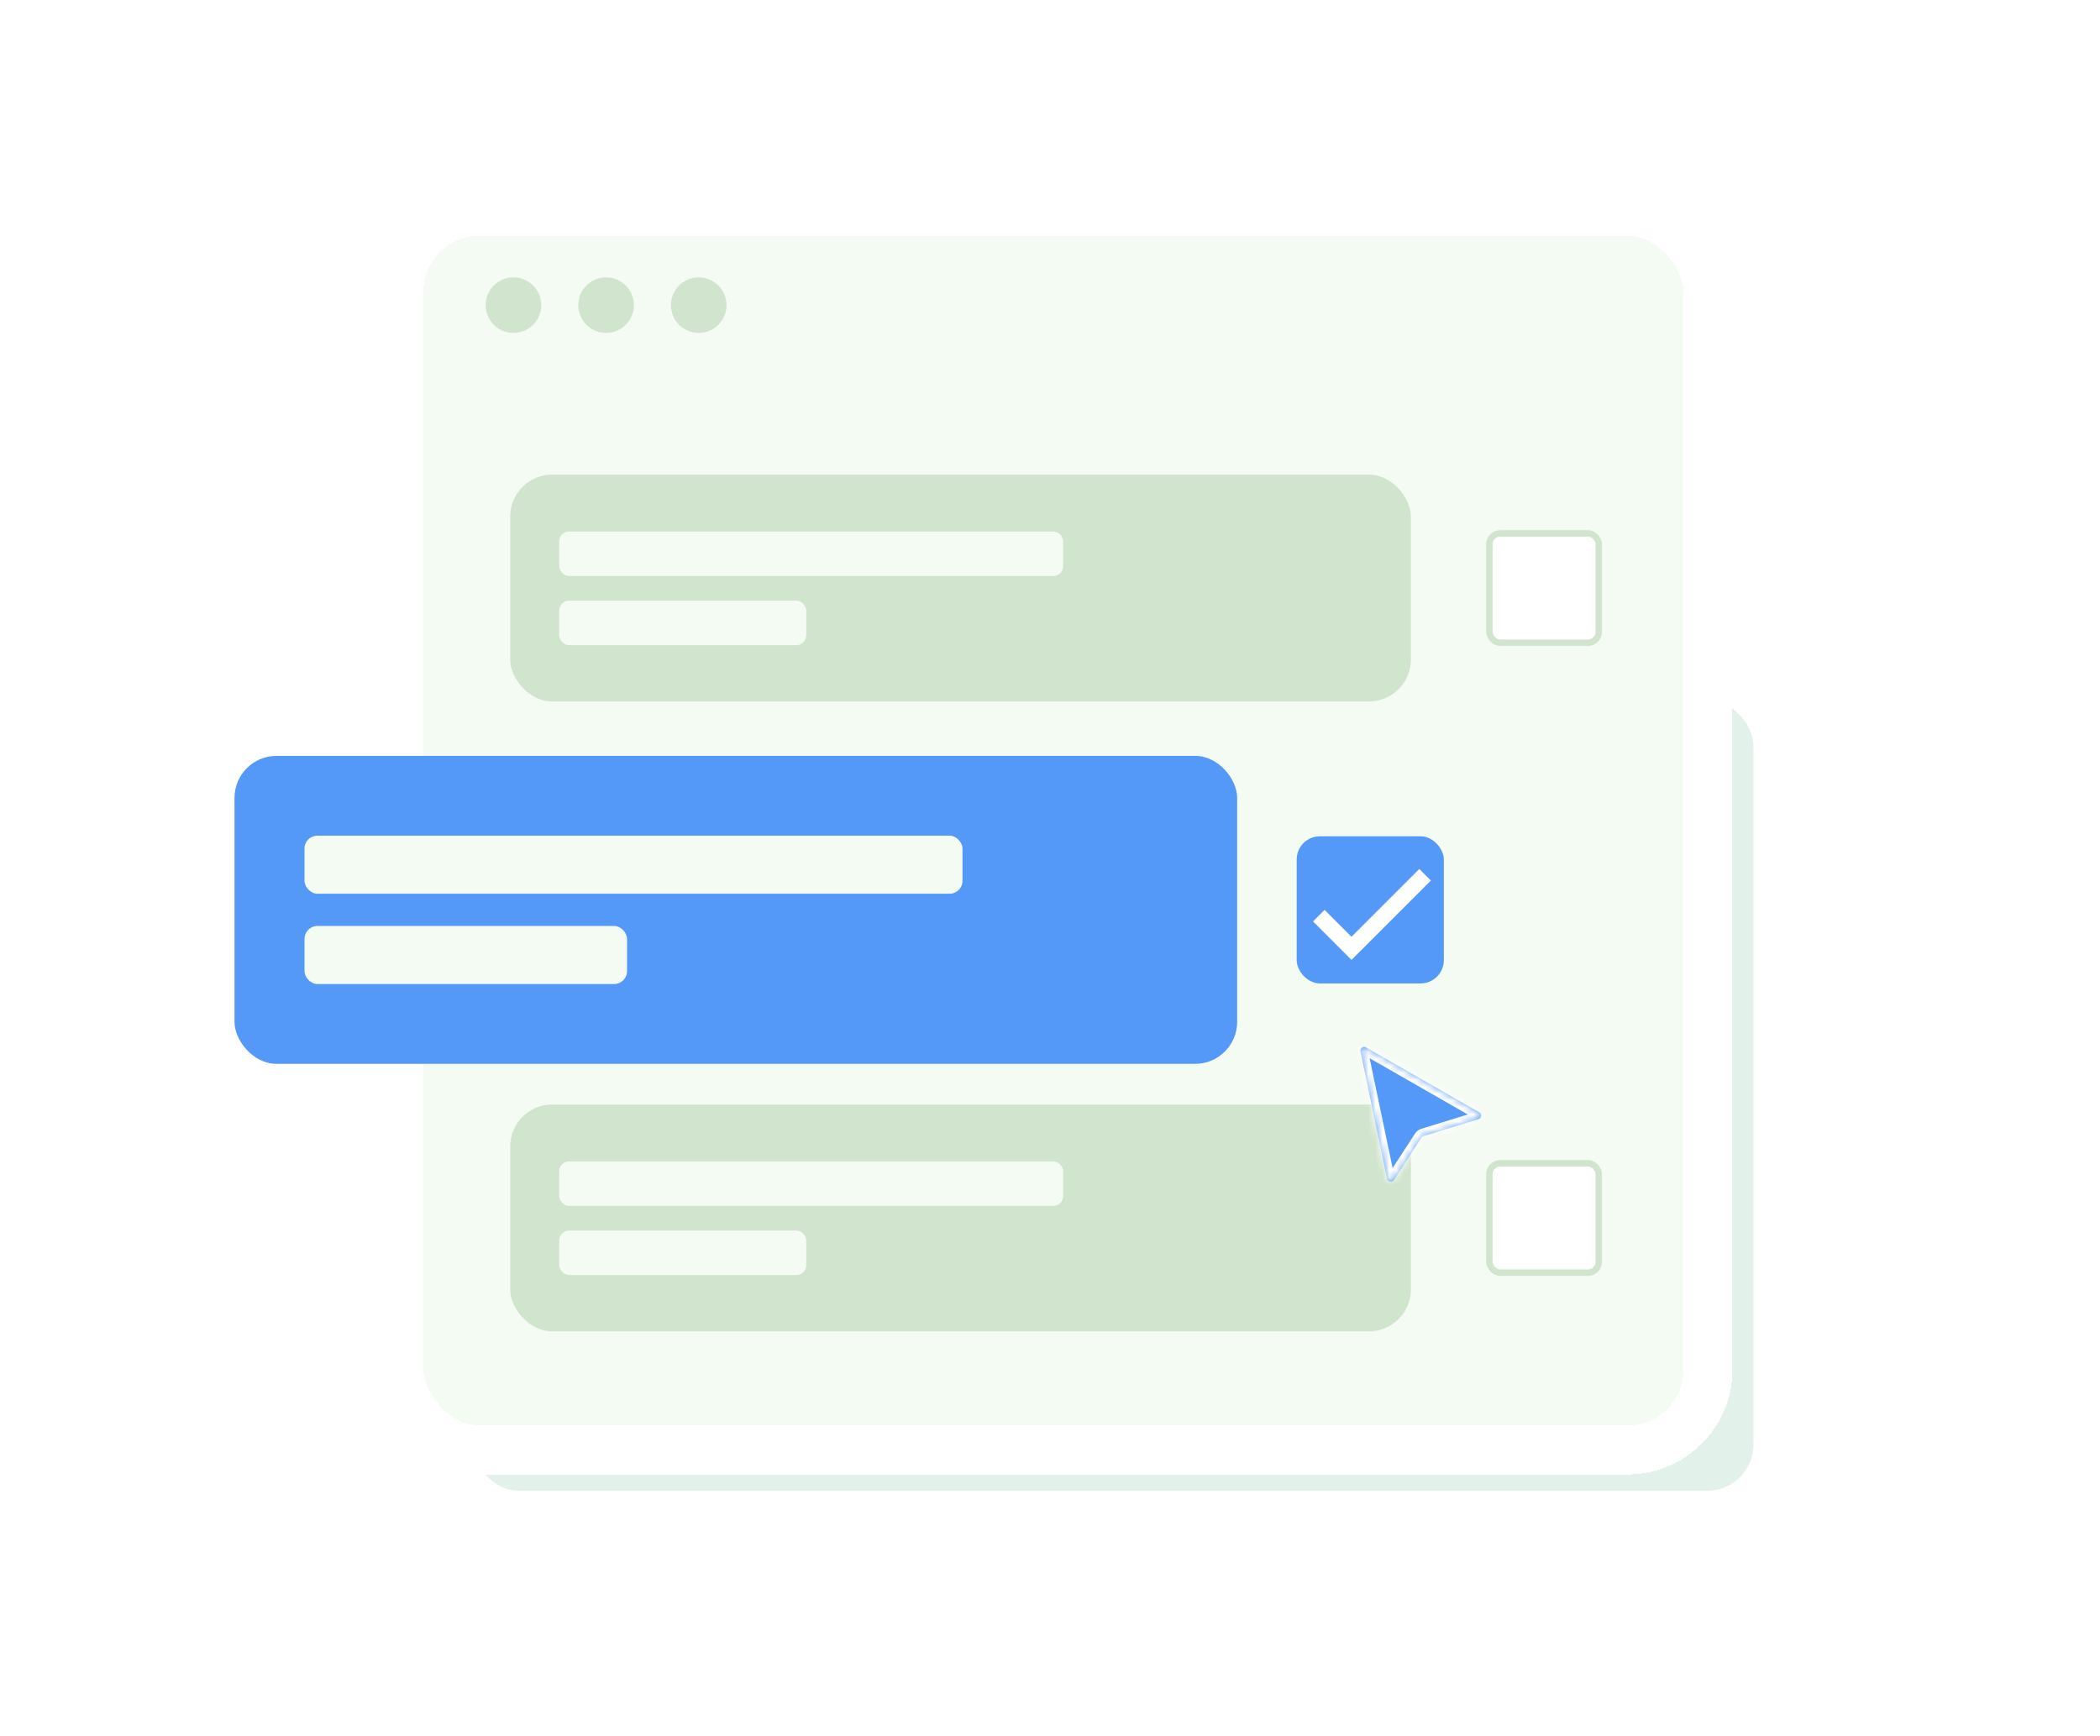 <svg width="300" height="248" viewBox="0 0 300 248" fill="none" xmlns="http://www.w3.org/2000/svg">
<g opacity="0.2" filter="url(#filter0_f_1394_18620)">
<rect x="67.5" y="100" width="183" height="113" rx="6.617" fill="#6FBB98"/>
</g>
<g filter="url(#filter1_d_1394_18620)">
<rect x="60.5" y="35" width="180" height="170" rx="8" fill="#F4FBF3" shape-rendering="crispEdges"/>
<rect x="72.883" y="69.139" width="128.671" height="32.41" rx="6" fill="#D1E4CE"/>
<rect x="79.883" y="77.266" width="72" height="6.353" rx="1.412" fill="#F4FBF3"/>
<rect x="79.883" y="87.147" width="35.294" height="6.353" rx="1.412" fill="#F4FBF3"/>
<rect x="212.771" y="77.532" width="15.624" height="15.624" rx="1.54" fill="white" stroke="#D1E4CE" stroke-width="0.919"/>
<rect x="72.883" y="159.139" width="128.671" height="32.41" rx="6" fill="#D1E4CE"/>
<rect x="79.883" y="167.266" width="72" height="6.353" rx="1.412" fill="#F4FBF3"/>
<rect x="79.883" y="177.146" width="35.294" height="6.353" rx="1.412" fill="#F4FBF3"/>
<rect x="212.771" y="167.532" width="15.624" height="15.624" rx="1.54" fill="white" stroke="#D1E4CE" stroke-width="0.919"/>
<circle cx="73.35" cy="44.923" r="3.97" fill="#D1E4CE"/>
<circle cx="86.583" cy="44.923" r="3.97" fill="#D1E4CE"/>
<circle cx="99.816" cy="44.923" r="3.97" fill="#D1E4CE"/>
<g filter="url(#filter2_d_1394_18620)">
<mask id="path-15-inside-1_1394_18620" fill="white">
<path d="M194.352 150.477C194.256 150.02 194.746 149.664 195.151 149.896L211.315 159.16C211.726 159.395 211.658 160.008 211.205 160.148L203.36 162.561C203.238 162.598 203.134 162.677 203.064 162.784L199.138 168.832C198.875 169.237 198.252 169.121 198.153 168.648L194.352 150.477Z"/>
</mask>
<path d="M194.352 150.477C194.256 150.02 194.746 149.664 195.151 149.896L211.315 159.16C211.726 159.395 211.658 160.008 211.205 160.148L203.36 162.561C203.238 162.598 203.134 162.677 203.064 162.784L199.138 168.832C198.875 169.237 198.252 169.121 198.153 168.648L194.352 150.477Z" fill="#5499F8"/>
<path d="M203.36 162.561L203.041 161.525L203.36 162.561ZM203.064 162.784L202.156 162.194L203.064 162.784ZM198.153 168.648L199.214 168.426L198.153 168.648ZM199.138 168.832L198.229 168.242L199.138 168.832ZM211.315 159.16L211.854 158.219L211.315 159.16ZM211.205 160.148L211.523 161.183L211.205 160.148ZM195.151 149.896L194.612 150.836L195.151 149.896ZM194.352 150.477L193.291 150.699L194.352 150.477ZM194.612 150.836L210.776 160.1L211.854 158.219L195.69 148.956L194.612 150.836ZM199.214 168.426L195.412 150.255L193.291 150.699L197.093 168.87L199.214 168.426ZM210.886 159.112L203.041 161.525L203.678 163.597L211.523 161.183L210.886 159.112ZM202.156 162.194L198.229 168.242L200.047 169.422L203.973 163.374L202.156 162.194ZM203.041 161.525C202.677 161.637 202.363 161.874 202.156 162.194L203.973 163.374C203.904 163.48 203.8 163.559 203.678 163.597L203.041 161.525ZM197.093 168.87C197.39 170.29 199.257 170.639 200.047 169.422L198.229 168.242C198.493 167.836 199.115 167.952 199.214 168.426L197.093 168.87ZM210.776 160.1C210.365 159.864 210.433 159.251 210.886 159.112L211.523 161.183C212.882 160.765 213.087 158.927 211.854 158.219L210.776 160.1ZM195.69 148.956C194.473 148.259 193.004 149.326 193.291 150.699L195.412 150.255C195.508 150.713 195.018 151.069 194.612 150.836L195.69 148.956Z" fill="white" mask="url(#path-15-inside-1_1394_18620)"/>
</g>
<rect x="57" y="31.5" width="187" height="177" rx="11.5" stroke="white" stroke-width="7" shape-rendering="crispEdges"/>
</g>
<rect x="33.5" y="108" width="143.237" height="44" rx="6" fill="#5499F8"/>
<rect x="43.5" y="119.402" width="94" height="8.294" rx="1.843" fill="#F4FBF3"/>
<rect x="43.5" y="132.304" width="46.078" height="8.294" rx="1.843" fill="#F4FBF3"/>
<rect x="185.241" y="119.489" width="21.021" height="21.021" rx="3.318" fill="#5499F8"/>
<path d="M193.073 133.846L189.228 130L187.576 131.651L193.073 137.148L204.41 125.812L202.758 124.161L193.073 133.846Z" fill="white"/>
<defs>
<filter id="filter0_f_1394_18620" x="37.5" y="70" width="243" height="173" filterUnits="userSpaceOnUse" color-interpolation-filters="sRGB">
<feFlood flood-opacity="0" result="BackgroundImageFix"/>
<feBlend mode="normal" in="SourceGraphic" in2="BackgroundImageFix" result="shape"/>
<feGaussianBlur stdDeviation="15" result="effect1_foregroundBlur_1394_18620"/>
</filter>
<filter id="filter1_d_1394_18620" x="27.033" y="0.21" width="246.933" height="236.933" filterUnits="userSpaceOnUse" color-interpolation-filters="sRGB">
<feFlood flood-opacity="0" result="BackgroundImageFix"/>
<feColorMatrix in="SourceAlpha" type="matrix" values="0 0 0 0 0 0 0 0 0 0 0 0 0 0 0 0 0 0 127 0" result="hardAlpha"/>
<feOffset dy="-1.323"/>
<feGaussianBlur stdDeviation="13.233"/>
<feComposite in2="hardAlpha" operator="out"/>
<feColorMatrix type="matrix" values="0 0 0 0 0.039 0 0 0 0 0.154 0 0 0 0 0.004 0 0 0 0.1 0"/>
<feBlend mode="normal" in2="BackgroundImageFix" result="effect1_dropShadow_1394_18620"/>
<feBlend mode="normal" in="SourceGraphic" in2="effect1_dropShadow_1394_18620" result="shape"/>
</filter>
<filter id="filter2_d_1394_18620" x="192.172" y="148.739" width="21.582" height="23.59" filterUnits="userSpaceOnUse" color-interpolation-filters="sRGB">
<feFlood flood-opacity="0" result="BackgroundImageFix"/>
<feColorMatrix in="SourceAlpha" type="matrix" values="0 0 0 0 0 0 0 0 0 0 0 0 0 0 0 0 0 0 127 0" result="hardAlpha"/>
<feOffset dy="1.084"/>
<feGaussianBlur stdDeviation="1.084"/>
<feColorMatrix type="matrix" values="0 0 0 0 0 0 0 0 0 0 0 0 0 0 0 0 0 0 0.28 0"/>
<feBlend mode="normal" in2="BackgroundImageFix" result="effect1_dropShadow_1394_18620"/>
<feBlend mode="normal" in="SourceGraphic" in2="effect1_dropShadow_1394_18620" result="shape"/>
</filter>
</defs>
</svg>
